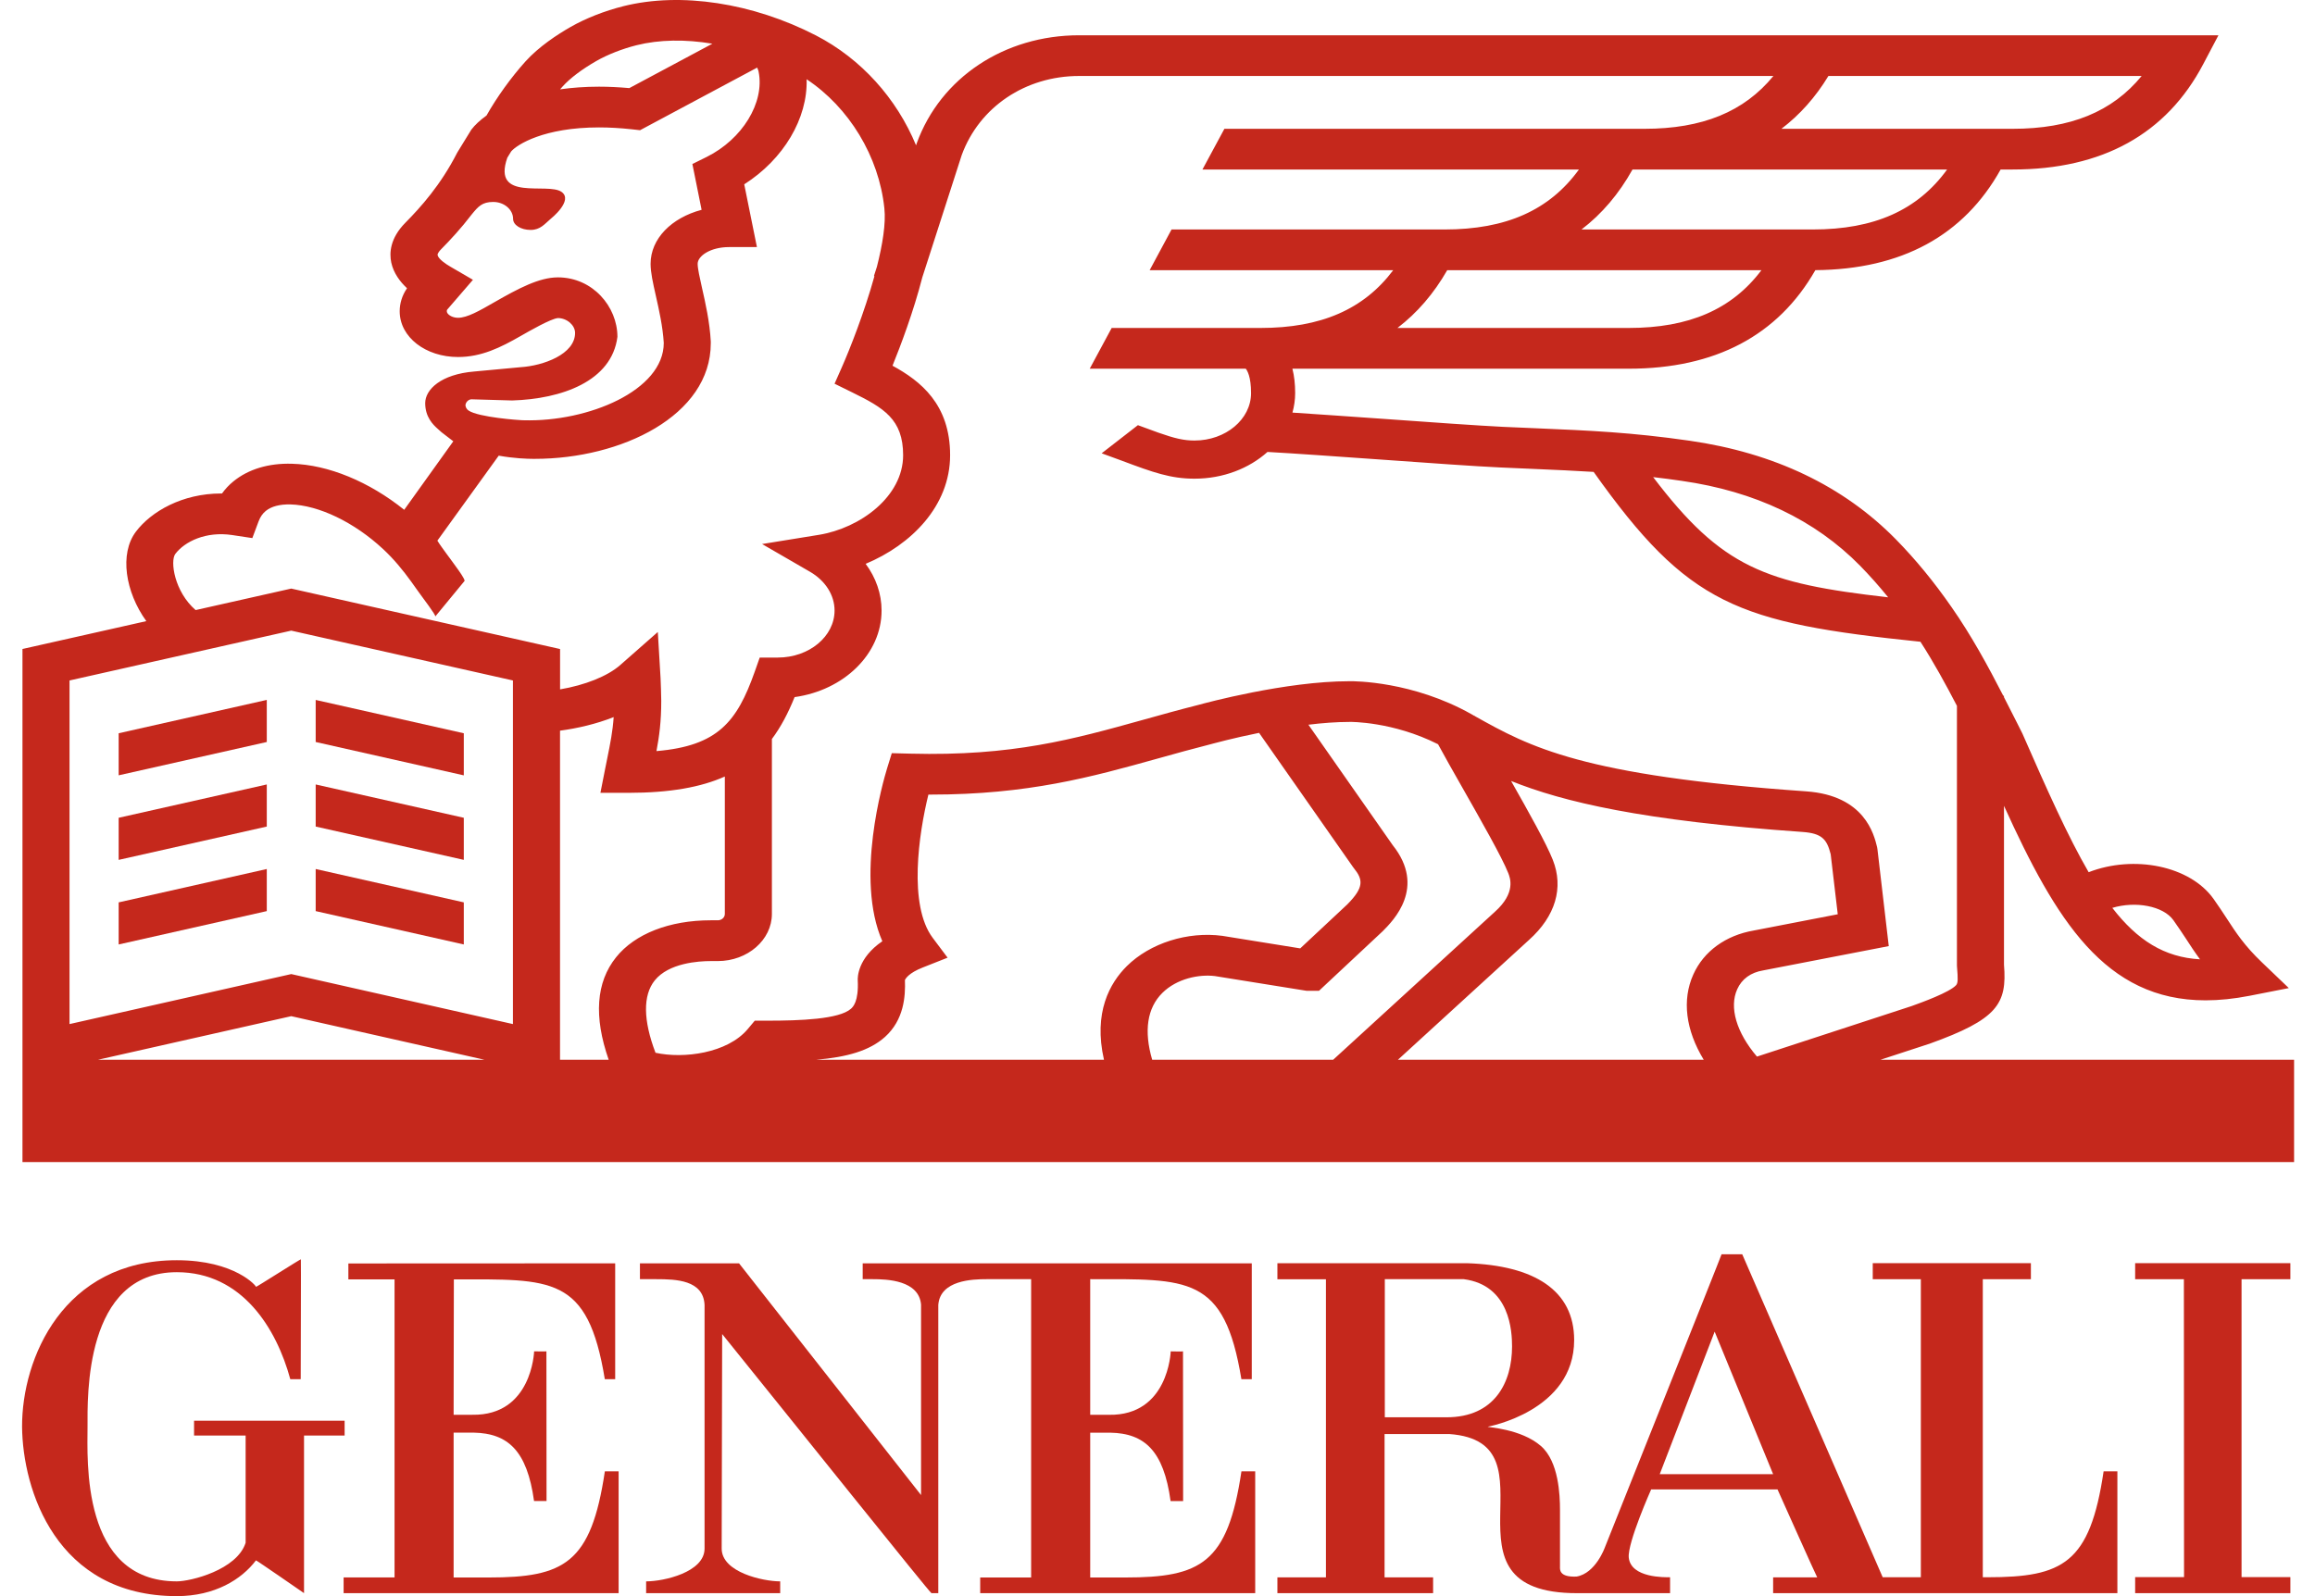 <svg width="58" height="40" viewBox="0 0 58 40" fill="none" xmlns="http://www.w3.org/2000/svg">
<g id="Content">
<path id="Vector" d="M11.365 35.455L11.371 32.062C13.826 32.062 14.726 31.955 15.153 34.564H15.413V31.66L8.728 31.663V32.062H9.885V39.532H8.609V39.926H15.499V36.873H15.154C14.81 39.181 14.136 39.533 12.242 39.533H11.365V35.903H11.874C12.723 35.921 13.206 36.351 13.38 37.617H13.693L13.69 33.865C13.684 33.872 13.382 33.865 13.382 33.865C13.382 33.884 13.321 35.479 11.836 35.455H11.365Z" fill="#C5281C"/>
<path id="Vector_2" d="M8.633 35.605H4.862V35.976H6.154V38.663C5.935 39.345 4.776 39.63 4.43 39.63C2.021 39.63 2.193 36.574 2.193 35.757C2.193 35.009 2.107 31.882 4.43 31.882C6.068 31.882 6.928 33.295 7.273 34.563H7.534C7.534 34.041 7.544 31.554 7.538 31.56C7.544 31.54 6.417 32.261 6.413 32.25C6.438 32.245 5.897 31.582 4.43 31.582C1.587 31.582 0.546 34.041 0.553 35.756C0.567 37.326 1.401 40 4.43 40C5.383 40 6.053 39.581 6.413 39.104C6.417 39.094 7.613 39.922 7.617 39.925V35.975H8.634V35.605H8.633Z" fill="#C5281C"/>
<path id="Vector_3" d="M52.704 36.873C52.361 39.181 51.685 39.527 49.792 39.527H49.677V32.058H50.882V31.655H46.92V32.058H48.125V39.527H47.169L43.65 31.433H43.132C43.143 31.427 40.208 38.776 40.201 38.798C40.208 38.776 39.98 39.429 39.498 39.51C39.053 39.529 39.084 39.327 39.084 39.256V37.841C39.084 37.47 39.053 36.626 38.606 36.238C38.107 35.802 37.255 35.77 37.274 35.754C37.274 35.754 39.439 35.366 39.439 33.583C39.439 32.334 38.436 31.713 36.761 31.657H32.004V32.06H33.22V39.529H32.004V39.926H35.905V39.529H34.689V35.938H36.311C39.126 36.139 35.827 39.929 39.517 39.926H41.842V39.527C41.713 39.527 40.861 39.548 40.807 39.034C40.772 38.662 41.368 37.326 41.368 37.326H44.534C44.532 37.321 45.519 39.529 45.528 39.529H44.424V39.926H53.049V36.873H52.704V36.873ZM36.242 35.518H34.695V32.057H36.674C37.835 32.209 37.883 33.372 37.883 33.742C37.883 34.638 37.451 35.518 36.242 35.518ZM41.583 36.944L42.959 33.372L44.424 36.944H41.583Z" fill="#C5281C"/>
<path id="Vector_4" d="M27.313 32.057C29.769 32.057 30.674 31.955 31.102 34.564H31.362V31.66H21.614V32.057H21.869C22.212 32.057 23.029 32.079 23.077 32.702H23.076V37.467L18.516 31.66H16.033V32.057H16.445C16.934 32.057 17.622 32.076 17.652 32.702V38.808C17.652 39.404 16.624 39.63 16.193 39.63H16.188V39.926H19.547V39.63C19.118 39.63 18.081 39.404 18.081 38.808L18.093 33.432C19.898 35.668 23.306 39.93 23.337 39.926H23.508V32.702C23.555 32.079 24.371 32.057 24.715 32.057H25.834V39.533H24.558V39.926H31.448V36.873H31.103C30.759 39.181 30.085 39.533 28.19 39.533H27.314V35.904H27.822C28.671 35.921 29.155 36.351 29.328 37.618H29.642L29.639 33.866C29.632 33.873 29.331 33.866 29.331 33.866C29.331 33.885 29.27 35.48 27.785 35.456H27.314V32.057H27.313Z" fill="#C5281C"/>
<path id="Vector_5" d="M57.383 32.058V31.655H53.494V32.058H54.715L54.719 39.523H53.494V39.926H57.383V39.523H56.16V32.058H57.383Z" fill="#C5281C"/>
<path id="Vector_6" d="M47.114 26.558L48.319 26.164L48.336 26.159C50.045 25.545 50.288 25.162 50.208 24.177V20.195C51.508 23.057 52.738 25.07 55.259 25.069C55.602 25.069 55.967 25.032 56.361 24.955L57.344 24.762L56.668 24.115C56.236 23.702 56.026 23.382 55.785 23.011C55.686 22.859 55.582 22.702 55.459 22.528C54.869 21.698 53.466 21.417 52.329 21.858C51.814 20.971 51.295 19.814 50.67 18.385L50.534 18.114C50.426 17.901 50.318 17.686 50.207 17.471V17.436H50.19C49.803 16.682 49.39 15.925 48.895 15.216C48.448 14.572 47.99 14.017 47.501 13.518C46.187 12.179 44.446 11.348 42.327 11.044C40.864 10.834 39.828 10.79 38.514 10.734C38.243 10.724 37.958 10.711 37.656 10.697C37.062 10.668 35.834 10.582 34.647 10.496C33.847 10.44 33.026 10.382 32.381 10.34C32.424 10.184 32.449 10.02 32.449 9.851C32.449 9.623 32.426 9.421 32.38 9.24H40.803C42.974 9.24 44.546 8.408 45.482 6.77C47.641 6.753 49.201 5.904 50.124 4.248H50.424C52.672 4.248 54.279 3.359 55.201 1.605L55.581 0.884H27.038C25.164 0.884 23.567 1.945 22.97 3.585L22.951 3.642C22.466 2.469 21.578 1.473 20.439 0.886C18.856 0.071 17.055 -0.204 15.622 0.154C15.148 0.273 14.675 0.458 14.291 0.678C13.963 0.866 13.501 1.168 13.165 1.54C12.801 1.945 12.448 2.436 12.189 2.895C12.025 3.013 11.898 3.132 11.809 3.249L11.468 3.804L11.45 3.835C11.041 4.636 10.543 5.19 10.156 5.582C9.771 5.971 9.752 6.34 9.803 6.581C9.86 6.845 10.023 7.061 10.197 7.223L10.188 7.238C10.074 7.408 10.014 7.603 10.014 7.8C10.014 8.453 10.669 8.947 11.475 8.947C12.062 8.947 12.54 8.71 13.047 8.419C13.253 8.301 13.798 7.988 13.977 7.971C14.202 7.971 14.408 8.148 14.408 8.343C14.408 8.878 13.612 9.166 13.043 9.202L11.884 9.31C11.049 9.378 10.653 9.761 10.653 10.103C10.653 10.447 10.844 10.641 10.977 10.756L11.063 10.833L11.357 11.059L10.127 12.776C9.251 12.072 8.225 11.646 7.316 11.622C6.728 11.604 6.22 11.759 5.846 12.065C5.737 12.153 5.643 12.255 5.562 12.367H5.54C4.568 12.367 3.788 12.817 3.405 13.324C2.988 13.877 3.139 14.835 3.666 15.566L0.563 16.264V29.122H57.476V26.558H47.114ZM54.454 23.063C54.567 23.221 54.664 23.37 54.759 23.512C54.873 23.689 54.986 23.861 55.119 24.041C54.225 23.992 53.549 23.563 52.922 22.752C53.499 22.577 54.198 22.701 54.454 23.063ZM42.136 12.051C43.971 12.313 45.474 13.029 46.603 14.178C46.844 14.425 47.077 14.686 47.306 14.969C44.219 14.618 43.144 14.228 41.418 11.957C41.648 11.983 41.885 12.014 42.136 12.051ZM40.804 8.219H35.012C35.507 7.841 35.923 7.357 36.258 6.772H44.13C43.391 7.754 42.317 8.219 40.804 8.219ZM45.416 5.751H39.623C40.134 5.361 40.561 4.858 40.901 4.248H48.783C48.042 5.269 46.957 5.751 45.416 5.751ZM45.809 1.904H53.657C52.92 2.802 51.874 3.228 50.425 3.228H44.632C45.094 2.876 45.487 2.435 45.809 1.904ZM14.096 2.167C14.281 1.961 14.582 1.734 14.942 1.528C15.224 1.367 15.591 1.223 15.949 1.133C16.518 0.991 17.172 0.982 17.848 1.095L15.767 2.208C15.507 2.185 15.253 2.172 15.008 2.172C14.654 2.172 14.33 2.197 14.032 2.239C14.054 2.215 14.075 2.19 14.096 2.167ZM11.665 10.133C11.682 10.062 11.748 10.006 11.818 10.007L12.831 10.036C14.068 9.999 15.327 9.557 15.469 8.442C15.469 7.685 14.85 6.951 13.977 6.951C13.509 6.951 12.984 7.231 12.394 7.569C12.01 7.79 11.706 7.964 11.475 7.964C11.319 7.964 11.194 7.874 11.194 7.8C11.194 7.788 11.196 7.775 11.201 7.763L11.849 7.012L11.289 6.686C11.169 6.618 10.984 6.49 10.964 6.395C10.954 6.35 11.028 6.269 11.053 6.245C11.284 6.011 11.55 5.725 11.819 5.373C11.984 5.172 12.08 5.061 12.358 5.061C12.631 5.061 12.855 5.252 12.855 5.485C12.855 5.64 13.051 5.762 13.294 5.762C13.538 5.762 13.646 5.612 13.796 5.485C13.796 5.485 14.375 5.026 14.069 4.809C13.72 4.561 12.321 5.067 12.71 3.953L12.807 3.794C12.956 3.623 13.626 3.193 15.008 3.193C15.269 3.193 15.546 3.209 15.829 3.24L16.036 3.263L18.97 1.694C18.996 1.747 19.004 1.786 19.004 1.786L19.007 1.801C19.16 2.571 18.6 3.488 17.705 3.933L17.347 4.11L17.578 5.258C16.825 5.458 16.3 5.981 16.3 6.612C16.3 6.828 16.358 7.085 16.431 7.41C16.512 7.771 16.605 8.179 16.63 8.594C16.63 9.789 14.73 10.578 13.121 10.532L13.08 10.531C13.014 10.53 11.99 10.459 11.739 10.288C11.69 10.257 11.651 10.186 11.665 10.133ZM4.392 13.882C4.625 13.574 5.155 13.309 5.819 13.409L6.322 13.485L6.479 13.065C6.522 12.952 6.579 12.87 6.658 12.805C6.799 12.69 7.01 12.635 7.278 12.641C7.989 12.661 8.877 13.089 9.599 13.761C9.862 14.005 10.095 14.288 10.302 14.575C10.342 14.634 10.389 14.699 10.431 14.756C10.489 14.836 10.538 14.902 10.547 14.917C10.572 14.956 10.93 15.421 10.905 15.45C11.15 15.154 11.393 14.857 11.638 14.56C11.645 14.551 11.634 14.523 11.614 14.486C11.559 14.383 11.429 14.207 11.352 14.102L11.296 14.026C11.295 14.024 11.293 14.021 11.292 14.019C11.284 14.009 11.252 13.964 11.208 13.906C11.127 13.796 11.01 13.636 10.958 13.549L12.495 11.419C12.879 11.488 13.206 11.499 13.361 11.499H13.399C15.567 11.499 17.808 10.416 17.808 8.602V8.557C17.781 8.064 17.674 7.593 17.588 7.214C17.532 6.965 17.479 6.73 17.479 6.612C17.479 6.413 17.802 6.192 18.264 6.192H18.964L18.646 4.619C19.634 3.99 20.239 2.965 20.209 1.986C21.271 2.692 22.021 3.917 22.157 5.22C22.198 5.599 22.112 6.128 21.97 6.685L21.895 6.918L21.908 6.921C21.656 7.83 21.286 8.764 21.09 9.207L20.909 9.616L21.35 9.833C22.14 10.221 22.627 10.505 22.627 11.408C22.627 12.443 21.552 13.236 20.513 13.404L19.093 13.634L20.294 14.329C20.68 14.553 20.909 14.915 20.909 15.3C20.909 15.95 20.272 16.479 19.487 16.479H19.034L18.907 16.839C18.465 18.085 17.987 18.693 16.447 18.823C16.518 18.445 16.567 18.081 16.567 17.566C16.567 17.445 16.555 17.106 16.55 16.997L16.481 15.838L15.54 16.666C15.22 16.948 14.653 17.171 14.032 17.276V16.265L7.297 14.75L4.901 15.289C4.366 14.825 4.259 14.059 4.392 13.882ZM2.455 26.558L7.297 25.466L12.138 26.558H2.455ZM12.851 25.664L7.297 24.411L1.742 25.664V17.053L7.297 15.804L12.851 17.053V25.664ZM15.435 23.99C14.933 24.615 14.873 25.477 15.25 26.558H14.031V18.311C14.467 18.253 14.937 18.144 15.375 17.971C15.35 18.331 15.293 18.615 15.216 18.996C15.198 19.084 15.18 19.176 15.16 19.274L15.043 19.869H15.741C16.784 19.869 17.562 19.728 18.16 19.46V22.904C18.16 22.992 18.081 23.063 17.984 23.063H17.806C16.772 23.064 15.907 23.401 15.435 23.99ZM28.232 24.211C27.805 24.635 27.39 25.373 27.659 26.558H20.447C21.221 26.492 21.784 26.334 22.174 25.985C22.645 25.559 22.688 24.977 22.672 24.561C22.688 24.525 22.766 24.384 23.119 24.246L23.741 24L23.368 23.503C22.752 22.682 23.02 20.888 23.26 19.913H23.315C25.76 19.913 27.344 19.473 29.011 19.008C29.446 18.886 29.896 18.761 30.369 18.641L30.383 18.637C30.393 18.635 30.88 18.5 31.545 18.366L33.896 21.725L33.917 21.753C34.151 22.043 34.181 22.234 33.755 22.665L32.576 23.767L30.645 23.456L30.627 23.453C29.754 23.337 28.814 23.635 28.232 24.211ZM28.867 26.558C28.655 25.836 28.741 25.259 29.122 24.883C29.485 24.522 30.042 24.412 30.438 24.461L32.678 24.821L32.734 24.83H33.046L34.627 23.351L34.642 23.337C34.913 23.065 35.734 22.238 34.895 21.183L32.781 18.162C33.13 18.119 33.482 18.092 33.807 18.092L33.822 18.091C33.832 18.092 34.893 18.078 36.029 18.651C36.183 18.938 36.397 19.314 36.635 19.733C37.078 20.513 37.632 21.484 37.786 21.876C37.835 22 37.985 22.374 37.454 22.849L33.401 26.558H28.867ZM42.685 26.558H35.024L38.308 23.555C38.971 22.961 39.182 22.247 38.903 21.546C38.743 21.141 38.309 20.366 37.859 19.572C39.162 20.096 41.137 20.568 45.158 20.849C45.643 20.884 45.77 21.027 45.866 21.408L46.043 22.912L43.941 23.319C43.238 23.439 42.684 23.84 42.424 24.422C42.136 25.062 42.235 25.817 42.685 26.558ZM43.524 24.791C43.639 24.534 43.864 24.37 44.175 24.319L47.321 23.71L47.037 21.278L47.028 21.226C46.95 20.907 46.715 19.936 45.254 19.832C39.63 19.439 38.326 18.716 36.959 17.951C36.957 17.948 36.955 17.943 36.953 17.94L36.945 17.944L36.857 17.893C35.397 17.075 33.946 17.068 33.803 17.072C32.21 17.072 30.193 17.619 30.03 17.664C29.543 17.787 29.088 17.914 28.648 18.037C26.887 18.527 25.365 18.953 22.81 18.887L22.343 18.875L22.222 19.266C22.131 19.566 21.416 22.015 22.106 23.588C21.486 24.011 21.486 24.499 21.49 24.565C21.516 25.103 21.369 25.235 21.321 25.279C21.026 25.544 20.046 25.579 19.221 25.579H19.211H18.91L18.734 25.789C18.224 26.396 17.127 26.538 16.423 26.383C16.113 25.567 16.105 24.944 16.403 24.571C16.755 24.132 17.502 24.085 17.806 24.085H17.983C18.73 24.085 19.339 23.555 19.339 22.904V18.52C19.566 18.216 19.749 17.865 19.908 17.47C21.141 17.299 22.087 16.391 22.087 15.3C22.087 14.881 21.945 14.476 21.688 14.13C22.827 13.655 23.804 12.682 23.804 11.407C23.804 10.132 23.064 9.548 22.361 9.165C22.559 8.676 22.886 7.815 23.108 6.949L24.096 3.883C24.538 2.681 25.691 1.904 27.037 1.904H44.431C43.694 2.803 42.649 3.228 41.2 3.228H30.676L30.126 4.248H39.559C38.818 5.27 37.733 5.751 36.192 5.751H29.352L28.803 6.772H34.905C34.166 7.755 33.093 8.219 31.581 8.219H27.852L27.302 9.24H31.211C31.247 9.282 31.344 9.437 31.344 9.851C31.344 10.507 30.709 11.04 29.926 11.04C29.658 11.04 29.43 10.986 29.026 10.844C28.853 10.781 28.681 10.717 28.509 10.655L27.601 11.36C27.771 11.422 27.941 11.484 28.111 11.547V11.547C28.896 11.842 29.333 11.996 29.927 11.996C30.647 11.996 31.296 11.738 31.756 11.326C32.426 11.363 33.506 11.44 34.553 11.514C35.802 11.603 36.983 11.688 37.594 11.715C37.899 11.729 38.185 11.742 38.459 11.753C38.978 11.776 39.453 11.796 39.927 11.826C42.3 15.167 43.517 15.606 48.115 16.083C48.447 16.598 48.745 17.142 49.029 17.689V24.195L49.031 24.232C49.056 24.531 49.056 24.632 49.01 24.687C48.849 24.868 48.139 25.125 47.893 25.213L44.019 26.479C43.505 25.876 43.319 25.246 43.524 24.791Z" fill="#C5281C"/>
<path id="Vector_7" d="M11.62 18.376L7.909 17.541V18.595L11.62 19.431V18.376Z" fill="#C5281C"/>
<path id="Vector_8" d="M2.973 19.43L6.684 18.595V17.54L2.973 18.376V19.43Z" fill="#C5281C"/>
<path id="Vector_9" d="M2.973 21.549L6.684 20.714V19.659L2.973 20.494V21.549Z" fill="#C5281C"/>
<path id="Vector_10" d="M11.62 20.494L7.909 19.659V20.714L11.62 21.549V20.494Z" fill="#C5281C"/>
<path id="Vector_11" d="M11.62 22.614L7.909 21.778V22.833L11.62 23.669V22.614Z" fill="#C5281C"/>
<path id="Vector_12" d="M2.973 23.669L6.684 22.833V21.778L2.973 22.614V23.669Z" fill="#C5281C"/>
</g>
</svg>
